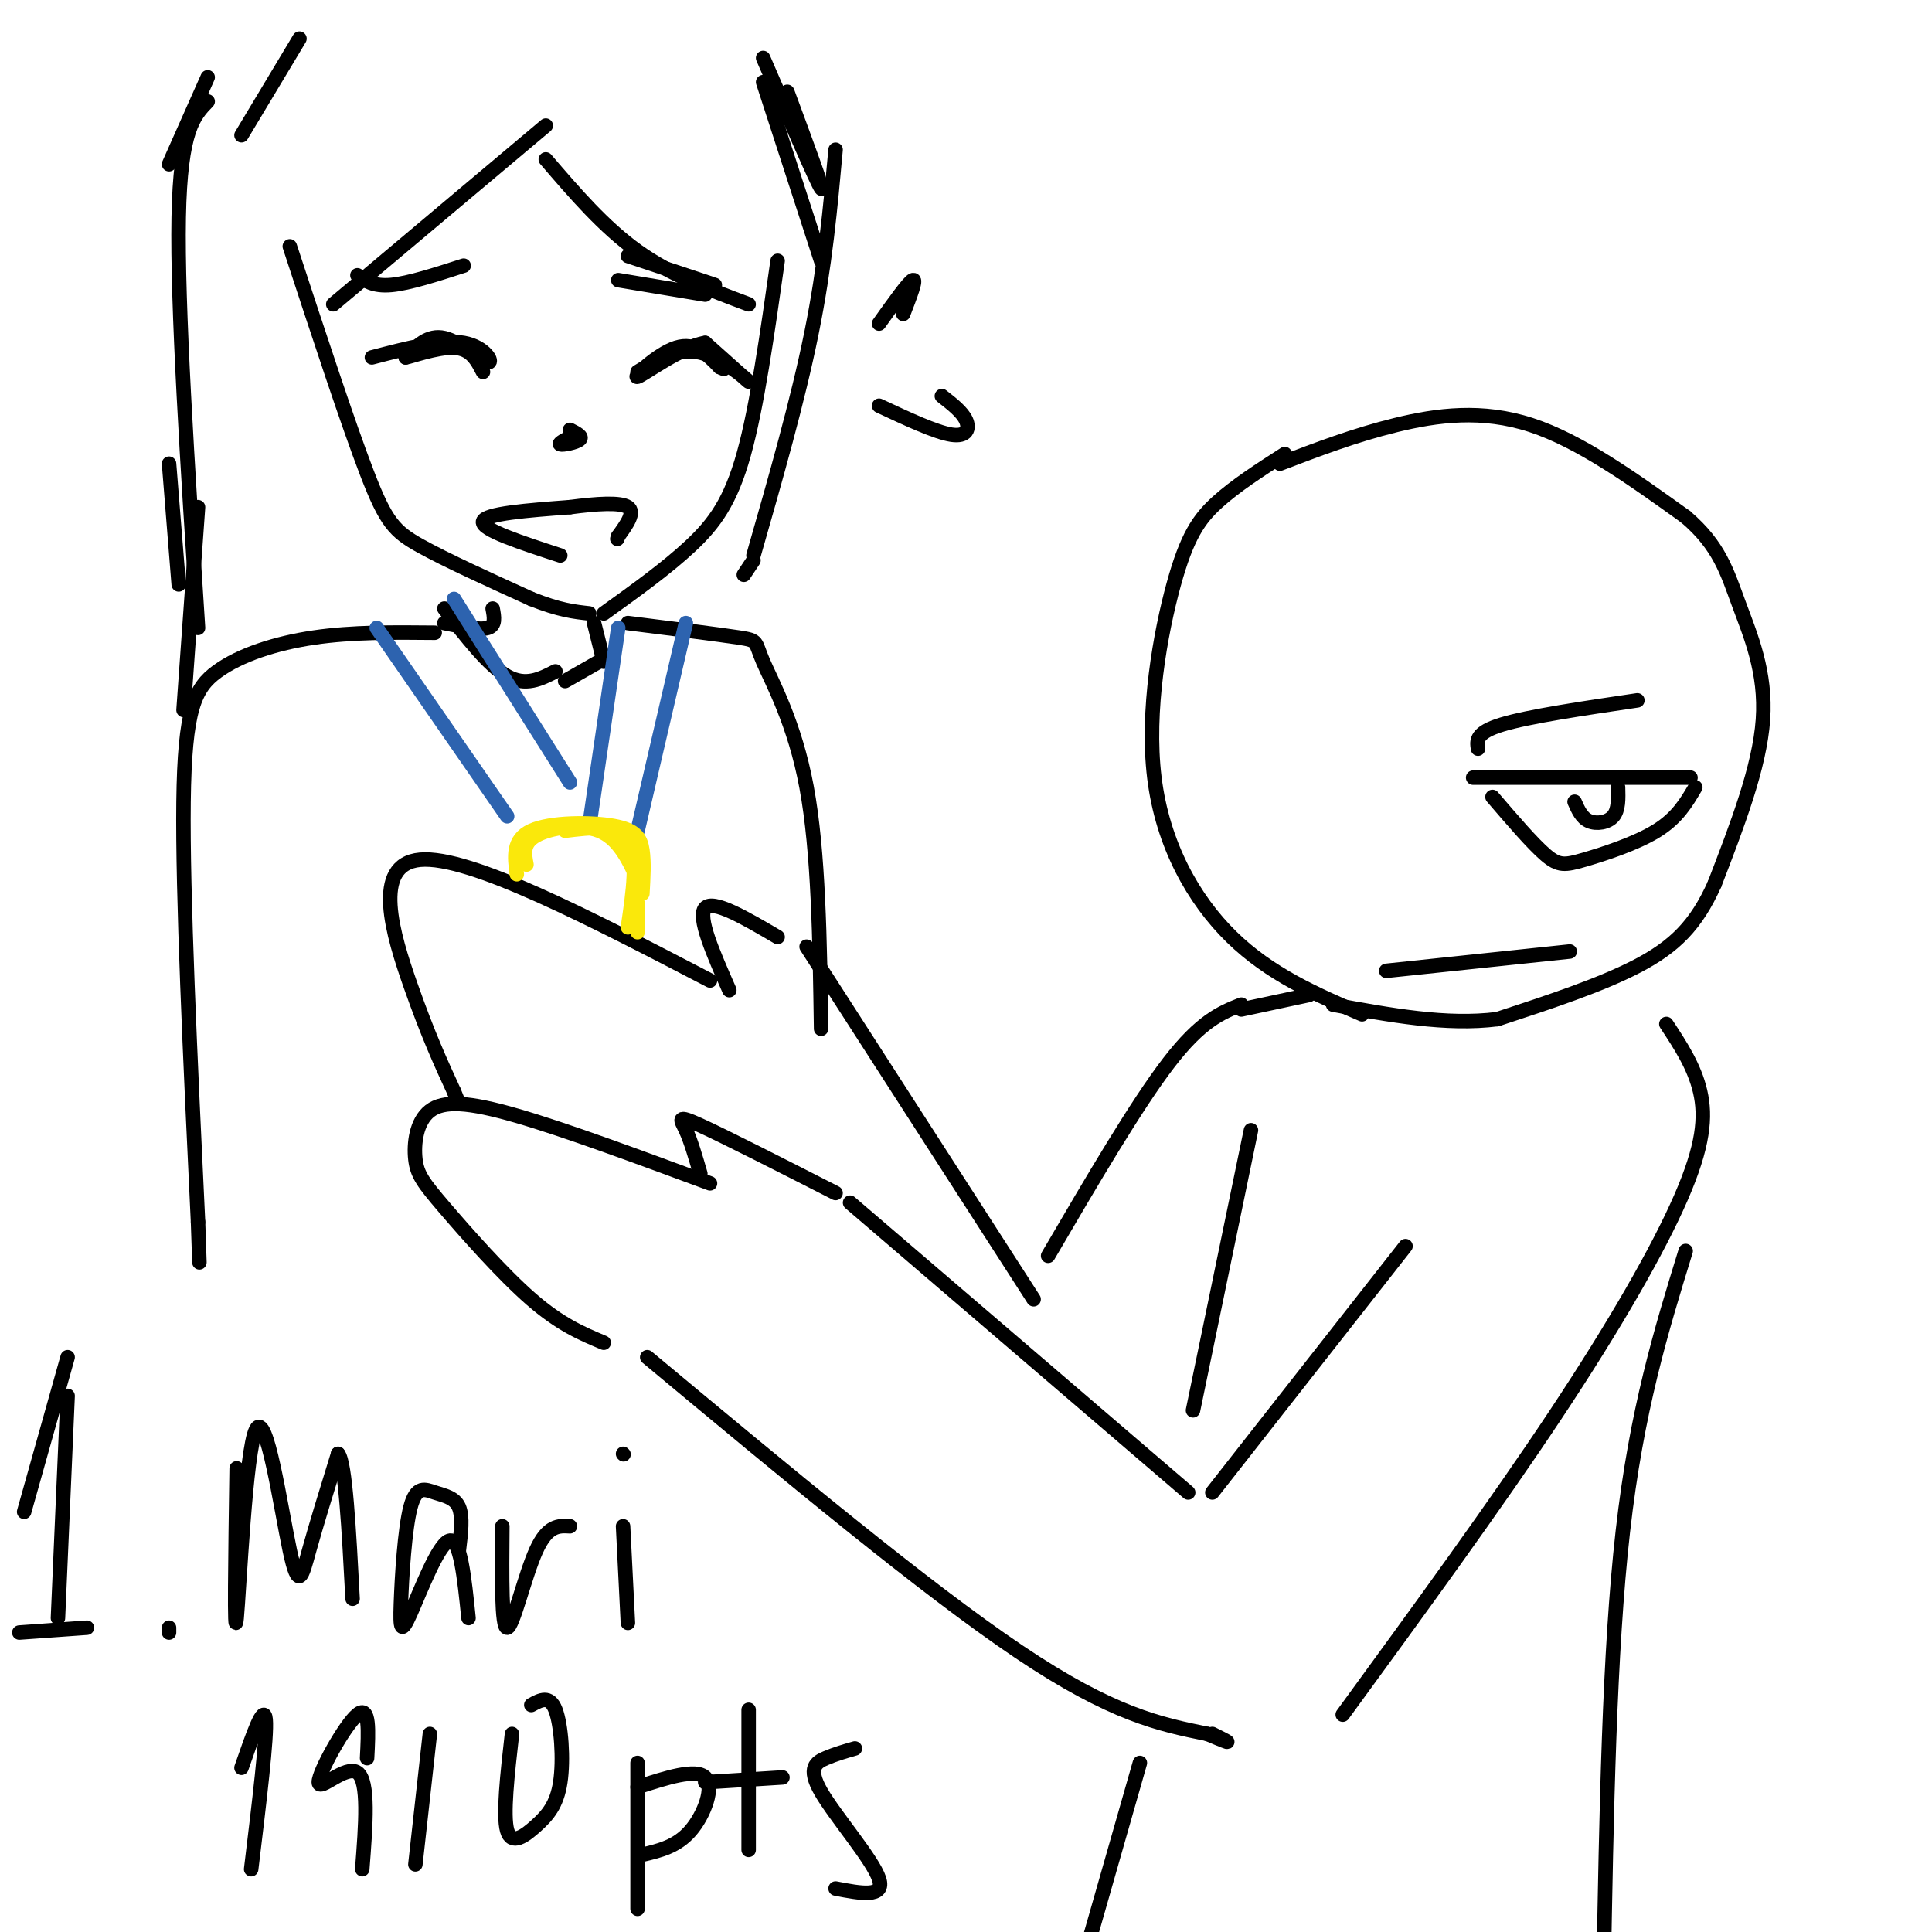 <svg viewBox='0 0 400 400' version='1.1' xmlns='http://www.w3.org/2000/svg' xmlns:xlink='http://www.w3.org/1999/xlink'><g fill='none' stroke='rgb(0,0,0)' stroke-width='3' stroke-linecap='round' stroke-linejoin='round'><path d='M266,94c-5.104,3.276 -10.207,6.552 -14,10c-3.793,3.448 -6.274,7.069 -9,17c-2.726,9.931 -5.695,26.174 -4,40c1.695,13.826 8.056,25.236 16,33c7.944,7.764 17.472,11.882 27,16'/><path d='M265,96c7.733,-2.956 15.467,-5.911 24,-8c8.533,-2.089 17.867,-3.311 28,0c10.133,3.311 21.067,11.156 32,19'/><path d='M349,107c7.024,5.988 8.583,11.458 11,18c2.417,6.542 5.690,14.155 5,24c-0.690,9.845 -5.345,21.923 -10,34'/><path d='M355,183c-3.822,8.578 -8.378,13.022 -16,17c-7.622,3.978 -18.311,7.489 -29,11'/><path d='M310,211c-10.500,1.333 -22.250,-0.833 -34,-3'/><path d='M305,161c0.000,0.000 45.000,0.000 45,0'/><path d='M351,163c-1.857,3.167 -3.714,6.333 -8,9c-4.286,2.667 -11.000,4.833 -15,6c-4.000,1.167 -5.286,1.333 -8,-1c-2.714,-2.333 -6.857,-7.167 -11,-12'/><path d='M326,166c0.733,1.667 1.467,3.333 3,4c1.533,0.667 3.867,0.333 5,-1c1.133,-1.333 1.067,-3.667 1,-6'/><path d='M306,155c-0.250,-1.667 -0.500,-3.333 5,-5c5.500,-1.667 16.750,-3.333 28,-5'/><path d='M287,201c0.000,0.000 38.000,-4.000 38,-4'/><path d='M345,212c2.899,4.399 5.798,8.798 7,14c1.202,5.202 0.708,11.208 -4,22c-4.708,10.792 -13.631,26.369 -26,45c-12.369,18.631 -28.185,40.315 -44,62'/><path d='M291,258c0.000,0.000 -40.000,51.000 -40,51'/><path d='M246,309c0.000,0.000 -70.000,-60.000 -70,-60'/><path d='M173,247c-11.422,-5.822 -22.844,-11.644 -28,-14c-5.156,-2.356 -4.044,-1.244 -3,1c1.044,2.244 2.022,5.622 3,9'/><path d='M147,245c-14.975,-5.545 -29.950,-11.090 -40,-14c-10.050,-2.910 -15.174,-3.186 -18,-1c-2.826,2.186 -3.356,6.833 -3,10c0.356,3.167 1.596,4.853 6,10c4.404,5.147 11.973,13.756 18,19c6.027,5.244 10.514,7.122 15,9'/><path d='M134,281c28.833,24.000 57.667,48.000 77,61c19.333,13.000 29.167,15.000 39,17'/><path d='M250,359c6.667,2.833 3.833,1.417 1,0'/><path d='M271,206c0.000,0.000 -14.000,3.000 -14,3'/><path d='M259,234c0.000,0.000 -12.000,58.000 -12,58'/><path d='M349,259c-5.083,16.500 -10.167,33.000 -13,58c-2.833,25.000 -3.417,58.500 -4,92'/><path d='M236,365c0.000,0.000 -12.000,42.000 -12,42'/><path d='M257,208c-4.167,1.667 -8.333,3.333 -15,12c-6.667,8.667 -15.833,24.333 -25,40'/><path d='M214,269c0.000,0.000 -47.000,-73.000 -47,-73'/><path d='M161,194c-6.667,-3.917 -13.333,-7.833 -15,-6c-1.667,1.833 1.667,9.417 5,17'/><path d='M147,203c-24.911,-12.956 -49.822,-25.911 -60,-25c-10.178,0.911 -5.622,15.689 -2,26c3.622,10.311 6.311,16.156 9,22'/><path d='M94,226c1.500,3.667 0.750,1.833 0,0'/><path d='M60,51c6.044,18.422 12.089,36.844 16,47c3.911,10.156 5.689,12.044 11,15c5.311,2.956 14.156,6.978 23,11'/><path d='M110,124c5.833,2.333 8.917,2.667 12,3'/><path d='M125,127c6.533,-4.689 13.067,-9.378 18,-14c4.933,-4.622 8.267,-9.178 11,-19c2.733,-9.822 4.867,-24.911 7,-40'/><path d='M77,74c7.244,-1.893 14.488,-3.786 19,-3c4.512,0.786 6.292,4.250 5,4c-1.292,-0.250 -5.655,-4.214 -9,-5c-3.345,-0.786 -5.673,1.607 -8,4'/><path d='M84,74c0.711,-0.044 6.489,-2.156 10,-2c3.511,0.156 4.756,2.578 6,5'/><path d='M132,77c4.178,-2.533 8.356,-5.067 13,-4c4.644,1.067 9.756,5.733 10,6c0.244,0.267 -4.378,-3.867 -9,-8'/><path d='M146,71c-4.929,0.750 -12.750,6.625 -14,7c-1.250,0.375 4.071,-4.750 8,-6c3.929,-1.250 6.464,1.375 9,4'/><path d='M149,76c1.500,0.667 0.750,0.333 0,0'/><path d='M116,115c-8.167,-2.667 -16.333,-5.333 -16,-7c0.333,-1.667 9.167,-2.333 18,-3'/><path d='M118,105c5.556,-0.733 10.444,-1.067 12,0c1.556,1.067 -0.222,3.533 -2,6'/><path d='M128,111c-0.333,1.000 -0.167,0.500 0,0'/><path d='M74,57c1.667,1.167 3.333,2.333 7,2c3.667,-0.333 9.333,-2.167 15,-4'/><path d='M130,53c0.000,0.000 18.000,6.000 18,6'/><path d='M182,67c3.083,-4.333 6.167,-8.667 7,-9c0.833,-0.333 -0.583,3.333 -2,7'/><path d='M195,82c2.111,1.644 4.222,3.289 5,5c0.778,1.711 0.222,3.489 -3,3c-3.222,-0.489 -9.111,-3.244 -15,-6'/><path d='M113,26c0.000,0.000 -44.000,37.000 -44,37'/><path d='M113,33c6.000,7.000 12.000,14.000 19,19c7.000,5.000 15.000,8.000 23,11'/><path d='M173,31c-1.083,12.000 -2.167,24.000 -5,38c-2.833,14.000 -7.417,30.000 -12,46'/><path d='M156,116c0.000,0.000 -2.000,3.000 -2,3'/><path d='M43,21c-2.833,2.917 -5.667,5.833 -6,24c-0.333,18.167 1.833,51.583 4,85'/><path d='M35,96c0.000,0.000 2.000,25.000 2,25'/><path d='M102,126c0.333,1.750 0.667,3.500 -1,4c-1.667,0.500 -5.333,-0.250 -9,-1'/><path d='M92,126c4.583,5.917 9.167,11.833 13,14c3.833,2.167 6.917,0.583 10,-1'/><path d='M123,129c0.000,0.000 2.000,8.000 2,8'/><path d='M124,137c0.000,0.000 -7.000,4.000 -7,4'/><path d='M90,131c-8.530,-0.083 -17.060,-0.167 -25,1c-7.940,1.167 -15.292,3.583 -20,7c-4.708,3.417 -6.774,7.833 -7,27c-0.226,19.167 1.387,53.083 3,87'/><path d='M41,253c0.500,14.500 0.250,7.250 0,0'/><path d='M130,129c9.405,1.179 18.810,2.357 23,3c4.190,0.643 3.167,0.750 5,5c1.833,4.250 6.524,12.643 9,26c2.476,13.357 2.738,31.679 3,50'/><path d='M49,304c-0.263,18.244 -0.526,36.488 0,31c0.526,-5.488 1.842,-34.708 4,-39c2.158,-4.292 5.158,16.344 7,25c1.842,8.656 2.526,5.330 4,0c1.474,-5.330 3.737,-12.665 6,-20'/><path d='M70,301c1.500,1.667 2.250,15.833 3,30'/><path d='M95,321c0.431,-3.521 0.862,-7.042 0,-9c-0.862,-1.958 -3.017,-2.354 -5,-3c-1.983,-0.646 -3.794,-1.543 -5,3c-1.206,4.543 -1.808,14.527 -2,20c-0.192,5.473 0.025,6.435 2,2c1.975,-4.435 5.707,-14.267 8,-15c2.293,-0.733 3.146,7.634 4,16'/><path d='M104,316c-0.089,10.533 -0.178,21.067 1,21c1.178,-0.067 3.622,-10.733 6,-16c2.378,-5.267 4.689,-5.133 7,-5'/><path d='M129,316c0.000,0.000 1.000,20.000 1,20'/><path d='M129,301c0.000,0.000 0.100,0.100 0.1,0.1'/><path d='M5,313c0.000,0.000 9.000,-32.000 9,-32'/><path d='M14,289c0.000,0.000 -2.000,46.000 -2,46'/><path d='M4,338c0.000,0.000 14.000,-1.000 14,-1'/><path d='M35,337c0.000,0.000 0.000,1.000 0,1'/><path d='M50,366c2.333,-6.750 4.667,-13.500 5,-10c0.333,3.500 -1.333,17.250 -3,31'/><path d='M76,364c0.292,-5.565 0.583,-11.131 -2,-9c-2.583,2.131 -8.042,11.958 -8,14c0.042,2.042 5.583,-3.702 8,-2c2.417,1.702 1.708,10.851 1,20'/><path d='M89,359c0.000,0.000 -3.000,27.000 -3,27'/><path d='M106,359c-0.951,8.411 -1.901,16.823 -1,20c0.901,3.177 3.654,1.120 6,-1c2.346,-2.120 4.285,-4.301 5,-9c0.715,-4.699 0.204,-11.914 -1,-15c-1.204,-3.086 -3.102,-2.043 -5,-1'/><path d='M132,365c0.000,12.667 0.000,25.333 0,29c0.000,3.667 0.000,-1.667 0,-7'/><path d='M132,370c6.022,-1.956 12.044,-3.911 14,-2c1.956,1.911 -0.156,7.689 -3,11c-2.844,3.311 -6.422,4.156 -10,5'/><path d='M155,354c0.000,0.000 0.000,29.000 0,29'/><path d='M146,369c0.000,0.000 16.000,-1.000 16,-1'/><path d='M177,362c-2.012,0.577 -4.024,1.155 -6,2c-1.976,0.845 -3.917,1.958 -1,7c2.917,5.042 10.690,14.012 12,18c1.310,3.988 -3.845,2.994 -9,2'/><path d='M128,58c0.000,0.000 18.000,3.000 18,3'/><path d='M118,89c1.356,0.689 2.711,1.378 2,2c-0.711,0.622 -3.489,1.178 -4,1c-0.511,-0.178 1.244,-1.089 3,-2'/><path d='M41,105c0.000,0.000 -3.000,42.000 -3,42'/></g>
<g fill='none' stroke='rgb(45,99,175)' stroke-width='3' stroke-linecap='round' stroke-linejoin='round'><path d='M78,130c0.000,0.000 27.000,39.000 27,39'/><path d='M94,124c0.000,0.000 24.000,38.000 24,38'/><path d='M128,130c0.000,0.000 -6.000,41.000 -6,41'/><path d='M142,129c0.000,0.000 -10.000,43.000 -10,43'/></g>
<g fill='none' stroke='rgb(250,232,11)' stroke-width='3' stroke-linecap='round' stroke-linejoin='round'><path d='M107,181c-0.476,-3.595 -0.952,-7.190 3,-9c3.952,-1.810 12.333,-1.833 17,-1c4.667,0.833 5.619,2.524 6,5c0.381,2.476 0.190,5.738 0,9'/><path d='M130,192c1.083,-7.333 2.167,-14.667 0,-18c-2.167,-3.333 -7.583,-2.667 -13,-2'/><path d='M109,179c-0.422,-2.200 -0.844,-4.400 2,-6c2.844,-1.600 8.956,-2.600 13,-1c4.044,1.600 6.022,5.800 8,10'/><path d='M132,187c0.000,0.000 0.000,6.000 0,6'/></g>
<g fill='none' stroke='rgb(0,0,0)' stroke-width='3' stroke-linecap='round' stroke-linejoin='round'><path d='M158,17c0.000,0.000 12.000,37.000 12,37'/><path d='M163,19c3.917,10.583 7.833,21.167 7,20c-0.833,-1.167 -6.417,-14.083 -12,-27'/><path d='M62,8c0.000,0.000 -12.000,20.000 -12,20'/><path d='M43,16c0.000,0.000 -8.000,18.000 -8,18'/></g>
</svg>